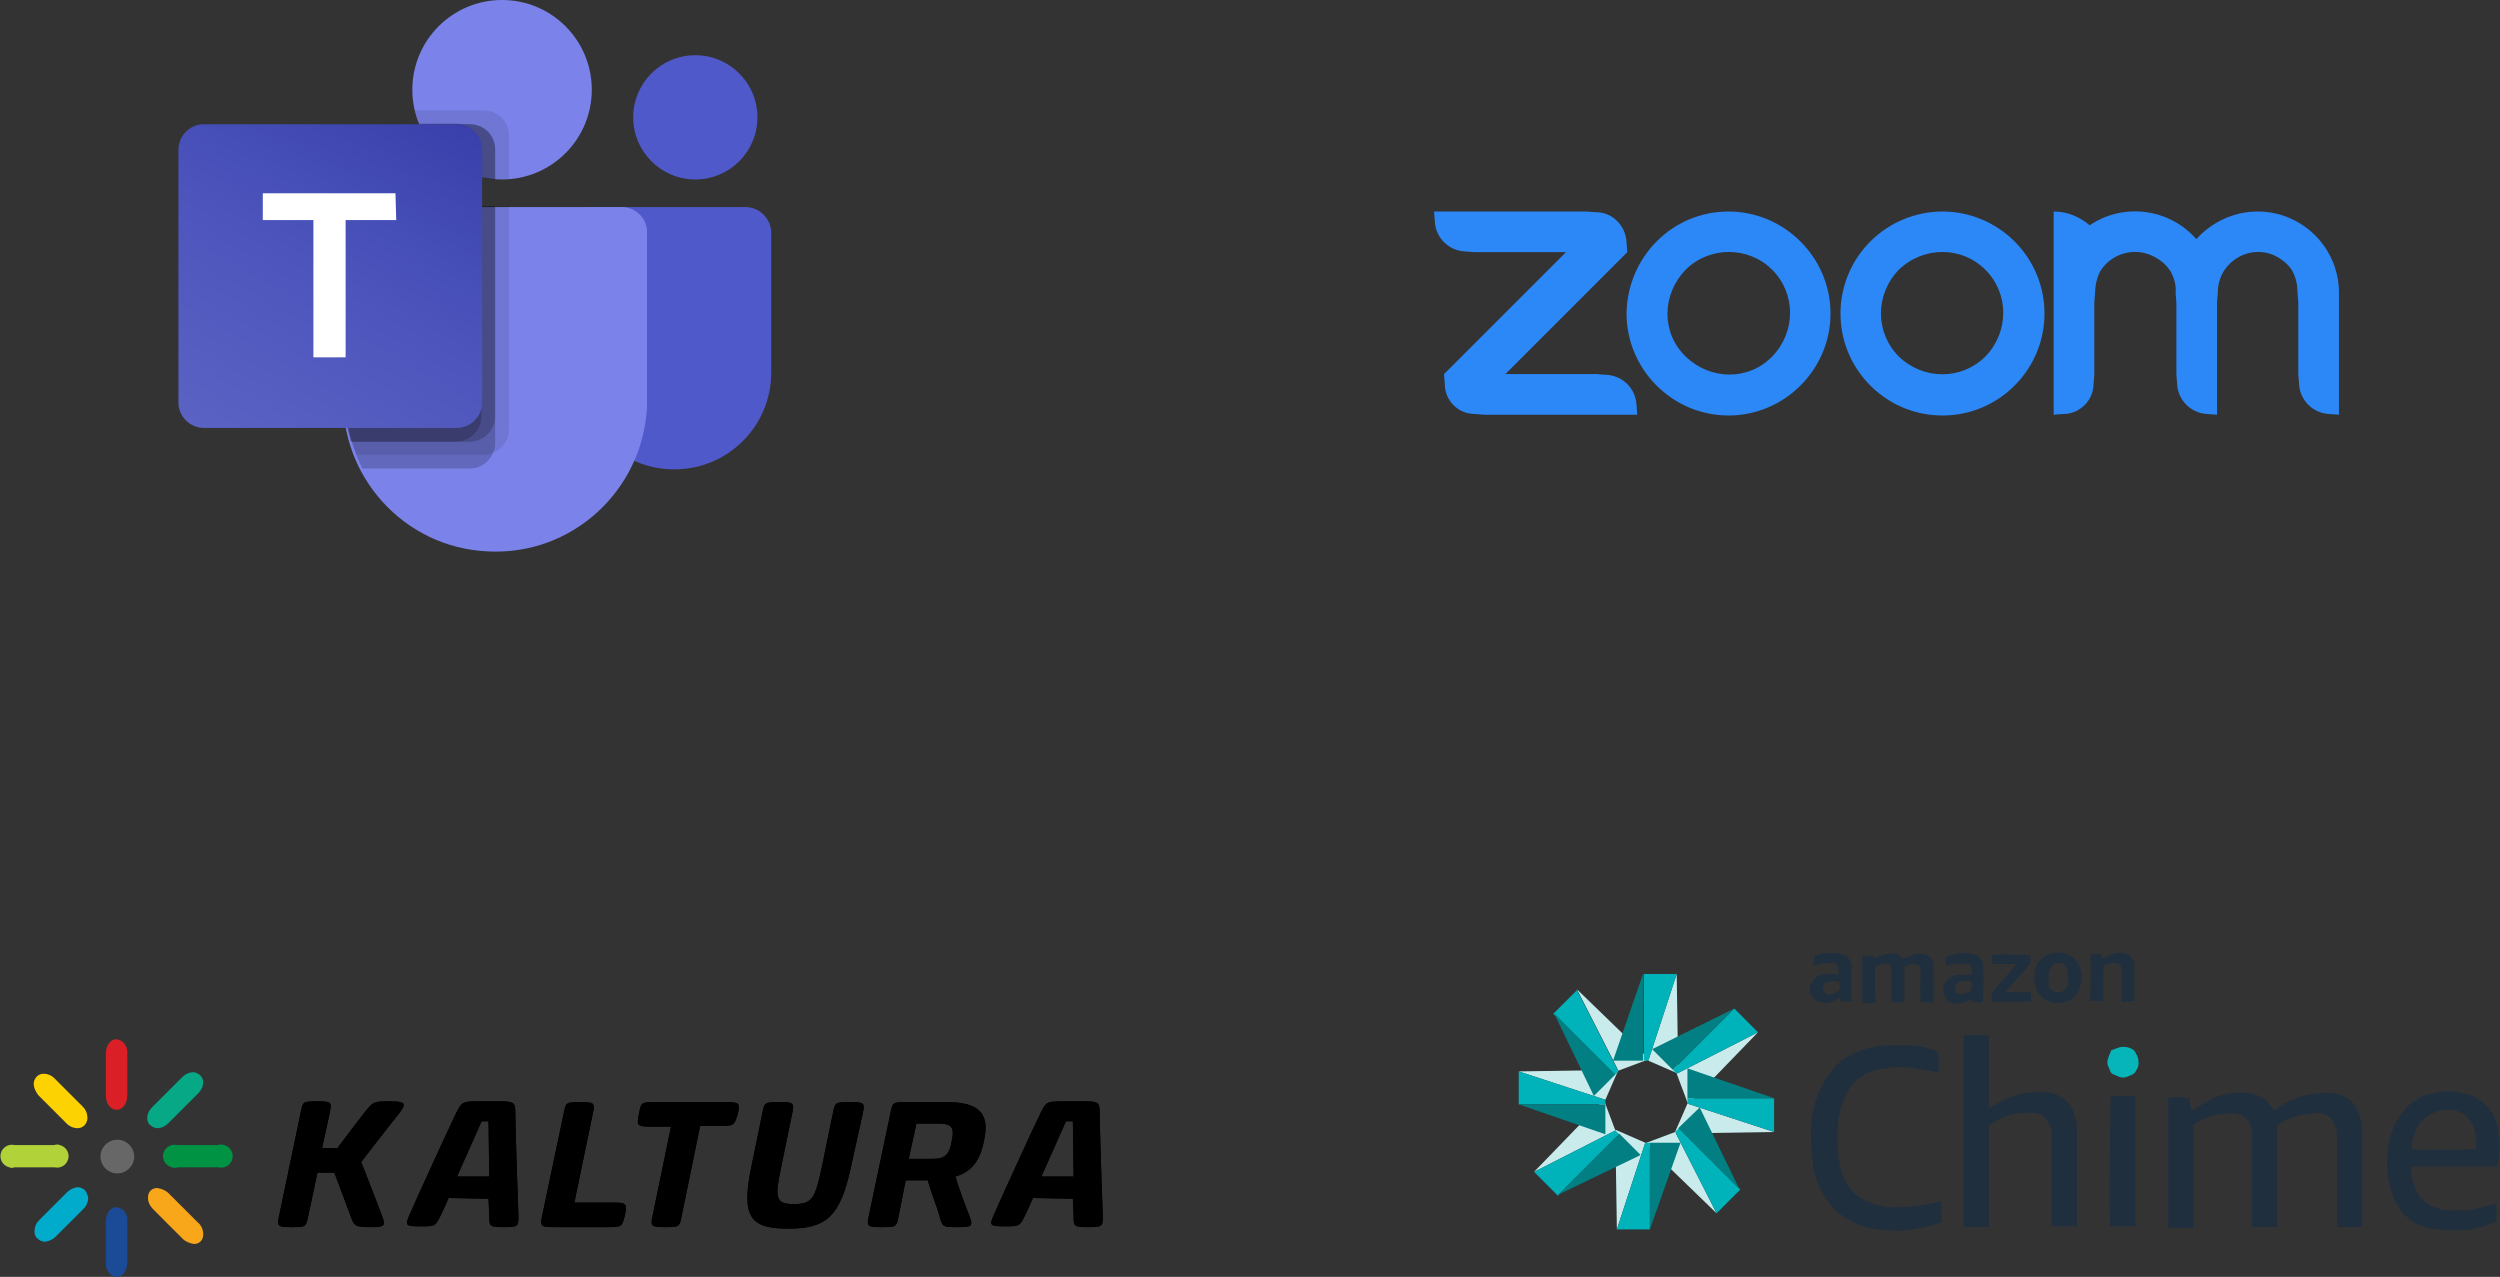 <?xml version="1.0" encoding="utf-8"?>
<!-- Generator: Adobe Illustrator 27.3.0, SVG Export Plug-In . SVG Version: 6.00 Build 0)  -->
<svg version="1.1" id="Layer_1" xmlns="http://www.w3.org/2000/svg" xmlns:xlink="http://www.w3.org/1999/xlink" x="0px" y="0px"
	 viewBox="0 0 326 166.5" style="enable-background:new 0 0 326 166.5;" xml:space="preserve">
<rect x="0" y="0" width="326" height="166.5" fill="#333333" stroke="none"/>
<style type="text/css">
	.st0{fill:#5059C9;}
	.st1{fill:#7B83EB;}
	.st2{opacity:0.1;enable-background:new    ;}
	.st3{opacity:0.2;enable-background:new    ;}
	.st4{fill:url(#Path_2580_00000014620068815468328690000005434229451214543762_);}
	.st5{fill:#FFFFFF;}
	.st6{fill:#1B4A97;}
	.st7{fill:#DA1F26;}
	.st8{fill:#B1D238;}
	.st9{fill:#009344;}
	.st10{fill:#00ABCC;}
	.st11{fill:#06A885;}
	.st12{fill:#FCD203;}
	.st13{fill:#F8A61A;}
	.st14{fill:#676767;}
	.st15{fill-rule:evenodd;clip-rule:evenodd;fill:#2C88F7;}
	.st16{fill:#1F2F3E;}
	.st17{fill:#05B5BA;}
	.st18{fill-rule:evenodd;clip-rule:evenodd;fill:#C9EBEC;}
	.st19{fill-rule:evenodd;clip-rule:evenodd;fill:#00B3BA;}
	.st20{fill-rule:evenodd;clip-rule:evenodd;fill:#027F83;}
</style>
<g id="logos_5" transform="translate(-655.5 -1527.718)">
	<g id="Microsoft_Office_Teams__2018_present_" transform="translate(678.769 1527.718)">
		<path id="Path_2570" class="st0" d="M53.9,27h20c1.9,0,3.4,1.5,3.4,3.4c0,0,0,0,0,0l0,0v18.2c0,6.9-5.6,12.6-12.6,12.6h-0.1
			c-6.9,0-12.6-5.6-12.6-12.6v0V28.8C52.1,27.8,52.9,27,53.9,27L53.9,27L53.9,27z"/>
		<circle id="Ellipse_141" class="st0" cx="67.4" cy="15.3" r="8.1"/>
		<circle id="Ellipse_142" class="st1" cx="42.2" cy="11.7" r="11.7"/>
		<path id="Path_2571" class="st1" d="M57.8,27h-33c-1.9,0-3.3,1.6-3.3,3.5v20.7C21,62.1,29.4,71.4,40.3,71.9
			c10.9,0.6,20.2-7.8,20.8-18.8c0-0.7,0-1.3,0-2V30.4C61.2,28.6,59.7,27,57.8,27z"/>
		<path id="Path_2572" class="st2" d="M43.1,27V56c0,1.3-0.8,2.5-2,3c-0.4,0.2-0.8,0.3-1.2,0.3H23.2c-0.2-0.6-0.4-1.2-0.6-1.8
			c-0.6-2.1-1-4.2-1-6.4V30.4c0-1.9,1.4-3.4,3.3-3.5H43.1z"/>
		<path id="Path_2573" class="st3" d="M41.3,27v30.9c0,0.4-0.1,0.8-0.3,1.2c-0.5,1.2-1.7,2-3,2H24c-0.3-0.6-0.6-1.2-0.8-1.8
			c-0.2-0.6-0.5-1.2-0.6-1.8c-0.6-2.1-1-4.2-1-6.4V30.4c0-1.9,1.4-3.4,3.3-3.5H41.3z"/>
		<path id="Path_2574" class="st3" d="M41.3,27v27.3c0,1.8-1.5,3.3-3.3,3.3H22.5c-0.6-2.1-1-4.2-1-6.4V30.4c0-1.9,1.4-3.4,3.3-3.5
			H41.3z"/>
		<path id="Path_2575" class="st3" d="M39.5,27v27.3c0,1.8-1.5,3.3-3.3,3.3H22.5c-0.6-2.1-1-4.2-1-6.4V30.4c0-1.9,1.4-3.4,3.3-3.5
			H39.5z"/>
		<path id="Path_2576" class="st2" d="M43.1,17.7v5.7c-0.3,0-0.6,0-0.9,0s-0.6,0-0.9,0c-0.6,0-1.2-0.1-1.8-0.3
			c-3.6-0.9-6.6-3.4-8.1-6.9c-0.2-0.6-0.4-1.2-0.6-1.8h9C41.7,14.4,43.1,15.9,43.1,17.7z"/>
		<path id="Path_2577" class="st3" d="M41.3,19.5v3.9c-0.6,0-1.2-0.1-1.8-0.3c-3.6-0.9-6.6-3.4-8.1-6.9h6.6
			C39.9,16.2,41.3,17.7,41.3,19.5z"/>
		<path id="Path_2578" class="st3" d="M41.3,19.5v3.9c-0.6,0-1.2-0.1-1.8-0.3c-3.6-0.9-6.6-3.4-8.1-6.9h6.6
			C39.9,16.2,41.3,17.7,41.3,19.5z"/>
		<path id="Path_2579" class="st3" d="M39.5,19.5V23c-3.6-0.9-6.6-3.4-8.1-6.9h4.8C38.1,16.2,39.5,17.7,39.5,19.5z"/>
		
			<linearGradient id="Path_2580_00000054231236833183431120000016766739317730448301_" gradientUnits="userSpaceOnUse" x1="-798.971" y1="611.406" x2="-798.319" y2="612.536" gradientTransform="matrix(39.554 0 0 -39.558 31609.365 24244.361)">
			<stop  offset="0" style="stop-color:#5A62C3"/>
			<stop  offset="0.5" style="stop-color:#4D55BD"/>
			<stop  offset="1" style="stop-color:#3940AB"/>
		</linearGradient>
		<path id="Path_2580" style="fill:url(#Path_2580_00000054231236833183431120000016766739317730448301_);" d="M3.3,16.2h33
			c1.8,0,3.3,1.5,3.3,3.3v33c0,1.8-1.5,3.3-3.3,3.3h-33c-1.8,0-3.3-1.5-3.3-3.3v-33C0,17.7,1.5,16.2,3.3,16.2z"/>
		<path id="Path_2581" class="st5" d="M28.4,28.7h-6.6v17.9h-4.2V28.7h-6.6v-3.5h17.3L28.4,28.7z"/>
	</g>
	<g id="kaltura" transform="translate(635.3 1406.034)">
		<path id="Path_553" class="st6" d="M35.4,279.1c-0.8,0-1.4,0.8-1.4,1.9v5.3c-0.1,0.9,0.5,1.8,1.4,1.9c0.8,0,1.4-0.8,1.4-1.9V281
			C36.9,280,36.3,279.2,35.4,279.1C35.4,279.1,35.4,279.1,35.4,279.1z"/>
		<path id="Path_554" class="st7" d="M35.4,257.2c-0.8,0-1.4,0.8-1.4,1.9v5.4c0,1.1,0.6,1.9,1.4,1.9c0.8,0,1.4-0.8,1.4-1.9v-5.4
			C36.9,258.2,36.3,257.3,35.4,257.2z"/>
		<path id="Path_555" class="st8" d="M27.3,271h-5.2c-0.8-0.2-1.6,0.3-1.8,1.1c-0.2,0.8,0.3,1.6,1.1,1.8c0.2,0.1,0.5,0.1,0.7,0h5.2
			c0.8,0.2,1.6-0.3,1.8-1.1c0.2-0.8-0.3-1.6-1.1-1.8C27.8,270.9,27.5,270.9,27.3,271z"/>
		<path id="Path_556" class="st9" d="M48.6,271h-5.3c-0.8-0.2-1.6,0.3-1.8,1.1c-0.2,0.8,0.3,1.6,1.1,1.8c0.3,0.1,0.5,0.1,0.8,0h5.3
			c0.8,0.2,1.6-0.3,1.8-1.1c0.2-0.8-0.3-1.6-1.1-1.8C49.1,270.9,48.9,270.9,48.6,271z"/>
		<path id="Path_557" class="st10" d="M31.3,276.9c-0.2-0.2-0.6-0.4-0.9-0.4c-0.5,0-1.1,0.3-1.4,0.6l-3.7,3.7
			c-0.4,0.4-0.6,0.9-0.6,1.5c0,0.3,0.1,0.7,0.4,0.9c0.2,0.2,0.6,0.4,0.9,0.4c0.5,0,1.1-0.3,1.4-0.6l3.7-3.7c0.4-0.4,0.6-0.9,0.6-1.5
			C31.6,277.5,31.5,277.2,31.3,276.9z"/>
		<path id="Path_558" class="st11" d="M46.3,261.9c-0.2-0.2-0.6-0.4-0.9-0.4c-0.6,0-1.1,0.3-1.5,0.7l-3.8,3.8
			c-0.4,0.4-0.7,0.9-0.7,1.5c0,0.3,0.1,0.7,0.4,0.9c0.2,0.2,0.6,0.4,0.9,0.4c0.6,0,1.1-0.3,1.5-0.7l3.8-3.8c0.4-0.4,0.7-0.9,0.7-1.5
			C46.7,262.5,46.6,262.2,46.3,261.9z"/>
		<path id="Path_559" class="st12" d="M31,266l-3.7-3.7c-0.4-0.4-0.9-0.6-1.4-0.6c-0.7,0-1.2,0.5-1.3,1.2c0,0,0,0,0,0v0.1
			c0,0.6,0.3,1.1,0.6,1.5l3.7,3.7c0.4,0.4,0.9,0.6,1.4,0.6c0.7,0,1.2-0.5,1.3-1.2c0,0,0,0,0,0v-0.1C31.6,266.9,31.4,266.4,31,266z"
			/>
		<path id="Path_560" class="st13" d="M46,281.1l-3.8-3.8c-0.4-0.4-0.9-0.6-1.5-0.7c-0.7,0-1.2,0.5-1.2,1.2c0,0,0,0,0,0v0.1
			c0,0.6,0.3,1.1,0.7,1.5l3.8,3.8c0.4,0.4,0.9,0.6,1.5,0.7c0.7,0,1.2-0.5,1.2-1.2c0,0,0,0,0,0v-0.1C46.7,282,46.4,281.4,46,281.1z"
			/>
		<path id="Path_561" d="M67.3,273.2c0,0,2.2,5.6,2.7,7c0.5,1.3,0.4,1.5-1.4,1.5c-2.1,0-2.2-0.1-2.7-1.5l-2.1-5.6h-2.2l-1.2,5.6
			c-0.3,1.5-0.3,1.5-2.2,1.5c-1.8,0-1.9-0.1-1.6-1.5l2.8-13.4c0.3-1.5,0.3-1.5,2.2-1.5c1.8,0,1.9,0.1,1.6,1.5l-1,4.6h2
			c0,0,2.7-3.6,3.5-4.6c1.2-1.5,1.2-1.5,3.4-1.5c2,0,2.1,0.3,1.2,1.5C71.4,267.9,67.3,273.2,67.3,273.2z M78.7,277.9
			c-0.2,0.5-0.8,1.8-1,2.2c-0.7,1.4-0.7,1.5-2.5,1.5c-2.2,0-2.2-0.1-1.6-1.5c0.9-2.1,5.4-11.9,6.1-13.3s0.8-1.5,2.8-1.5h2.8
			c1.9,0,2.1,0.1,2.1,1.5c0,1.5,0.3,11.1,0.4,13.4c0,1.4,0,1.5-1.9,1.5s-1.9-0.1-1.9-1.5c0-0.3-0.1-1.8-0.1-2.2L78.7,277.9
			L78.7,277.9z M84,275.1l-0.1-7.2h-0.9l-3.2,7.2H84z M99.3,281.7h-6.8c-1.8,0-1.9-0.1-1.6-1.5l2.8-13.3c0.3-1.5,0.3-1.5,2.2-1.5
			c1.8,0,1.9,0.1,1.6,1.5l-2.4,11.6h4.9c1.9,0,2,0.1,1.7,1.6C101.3,281.7,101.3,281.7,99.3,281.7L99.3,281.7z M114,268.5h-2.5
			l-2.4,11.7c-0.3,1.5-0.3,1.5-2.2,1.5c-1.8,0-1.9-0.1-1.6-1.5l2.4-11.6h-2.5c-1.9,0-2-0.1-1.7-1.6c0.3-1.6,0.3-1.6,2.3-1.6h9
			c1.9,0,1.9,0.1,1.6,1.6C115.9,268.5,115.9,268.5,114,268.5L114,268.5z M131.2,273.7c-1.4,6.6-3.2,8.2-8.2,8.2s-6.2-1.5-4.8-8.2
			l1.4-6.8c0.3-1.5,0.3-1.5,2.3-1.5c1.8,0,1.9,0.1,1.6,1.5l-1.4,6.8c-0.9,4.2-0.8,5,1.6,5c2.5,0,2.8-0.8,3.7-5l1.4-6.8
			c0.3-1.5,0.3-1.5,2.3-1.5c1.8,0,1.9,0.1,1.6,1.5L131.2,273.7z M146.6,280.2c0.5,1.4,0.4,1.5-1.5,1.5c-2,0-2,0-2.4-1.5
			c-0.2-0.8-1.3-3.6-1.5-4.6h-2.9l-0.9,4.6c-0.3,1.5-0.3,1.5-2.3,1.5c-1.8,0-1.9-0.1-1.6-1.5l2.8-13.3c0.3-1.5,0.3-1.5,2.2-1.5h5.2
			c4.3,0,5.6,1.6,4.8,5.1c-0.5,2.5-1.6,4-3.7,4.6C145.2,276.6,146.2,279.2,146.6,280.2L146.6,280.2z M142.6,268.2h-2.9l-1,4.6h3.1
			c1.6,0,2.2-0.5,2.5-2.3C144.7,268.7,144.3,268.2,142.6,268.2L142.6,268.2z M154.9,277.9c-0.2,0.5-0.8,1.8-1,2.2
			c-0.7,1.4-0.7,1.5-2.5,1.5c-2.2,0-2.2-0.1-1.6-1.5c0.9-2.1,5.4-11.9,6.1-13.3s0.8-1.5,2.8-1.5h2.8c1.9,0,2.1,0.1,2.1,1.5
			c0,1.5,0.3,11.1,0.4,13.4c0,1.4,0,1.5-1.9,1.5s-1.9-0.1-1.9-1.5c0-0.3-0.1-1.8-0.1-2.2L154.9,277.9z M160.2,275.1l-0.1-7.2h-0.9
			l-3.2,7.2H160.2z"/>
		<path id="Path_562" class="st14" d="M33.3,272.5c0-1.2,1-2.2,2.2-2.2c1.2,0,2.2,1,2.2,2.2c0,1.2-1,2.2-2.2,2.2
			C34.3,274.7,33.3,273.7,33.3,272.5z"/>
		<path id="Path_563" d="M67.3,273.2c0,0,2.2,5.6,2.7,7c0.5,1.3,0.4,1.5-1.4,1.5c-2.1,0-2.2-0.1-2.7-1.5l-2.1-5.6h-2.2l-1.2,5.6
			c-0.3,1.5-0.3,1.5-2.2,1.5c-1.8,0-1.9-0.1-1.6-1.5l2.8-13.4c0.3-1.5,0.3-1.5,2.2-1.5c1.8,0,1.9,0.1,1.6,1.5l-1,4.6h2
			c0,0,2.7-3.6,3.5-4.6c1.2-1.5,1.2-1.5,3.4-1.5c2,0,2.1,0.3,1.2,1.5C71.4,267.9,67.3,273.2,67.3,273.2z M78.7,277.9
			c-0.2,0.5-0.8,1.8-1,2.2c-0.7,1.4-0.7,1.5-2.5,1.5c-2.2,0-2.2-0.1-1.6-1.5c0.9-2.1,5.4-11.9,6.1-13.3s0.8-1.5,2.8-1.5h2.8
			c1.9,0,2.1,0.1,2.1,1.5c0,1.5,0.3,11.1,0.4,13.4c0,1.4,0,1.5-1.9,1.5s-1.9-0.1-1.9-1.5c0-0.3-0.1-1.8-0.1-2.2L78.7,277.9
			L78.7,277.9z M84,275.1l-0.1-7.2h-0.9l-3.2,7.2H84z M99.3,281.7h-6.8c-1.8,0-1.9-0.1-1.6-1.5l2.8-13.3c0.3-1.5,0.3-1.5,2.2-1.5
			c1.8,0,1.9,0.1,1.6,1.5l-2.4,11.6h4.9c1.9,0,2,0.1,1.7,1.6C101.3,281.7,101.3,281.7,99.3,281.7L99.3,281.7z M114,268.5h-2.5
			l-2.4,11.7c-0.3,1.5-0.3,1.5-2.2,1.5c-1.8,0-1.9-0.1-1.6-1.5l2.4-11.6h-2.5c-1.9,0-2-0.1-1.7-1.6c0.3-1.6,0.3-1.6,2.3-1.6h9
			c1.9,0,1.9,0.1,1.6,1.6C115.9,268.5,115.9,268.5,114,268.5L114,268.5z M131.2,273.7c-1.4,6.6-3.2,8.2-8.2,8.2s-6.2-1.5-4.8-8.2
			l1.4-6.8c0.3-1.5,0.3-1.5,2.3-1.5c1.8,0,1.9,0.1,1.6,1.5l-1.4,6.8c-0.9,4.2-0.8,5,1.6,5c2.5,0,2.8-0.8,3.7-5l1.4-6.8
			c0.3-1.5,0.3-1.5,2.3-1.5c1.8,0,1.9,0.1,1.6,1.5L131.2,273.7z M146.6,280.2c0.5,1.4,0.4,1.5-1.5,1.5c-2,0-2,0-2.4-1.5
			c-0.2-0.8-1.3-3.6-1.5-4.6h-2.9l-0.9,4.6c-0.3,1.5-0.3,1.5-2.3,1.5c-1.8,0-1.9-0.1-1.6-1.5l2.8-13.3c0.3-1.5,0.3-1.5,2.2-1.5h5.2
			c4.3,0,5.6,1.6,4.8,5.1c-0.5,2.5-1.6,4-3.7,4.6C145.2,276.6,146.2,279.2,146.6,280.2L146.6,280.2z M142.6,268.2h-2.9l-1,4.6h3.1
			c1.6,0,2.2-0.5,2.5-2.3C144.7,268.7,144.3,268.2,142.6,268.2L142.6,268.2z M154.9,277.9c-0.2,0.5-0.8,1.8-1,2.2
			c-0.7,1.4-0.7,1.5-2.5,1.5c-2.2,0-2.2-0.1-1.6-1.5c0.9-2.1,5.4-11.9,6.1-13.3s0.8-1.5,2.8-1.5h2.8c1.9,0,2.1,0.1,2.1,1.5
			c0,1.5,0.3,11.1,0.4,13.4c0,1.4,0,1.5-1.9,1.5s-1.9-0.1-1.9-1.5c0-0.3-0.1-1.8-0.1-2.2L154.9,277.9z M160.2,275.1l-0.1-7.2h-0.9
			l-3.2,7.2H160.2z"/>
	</g>
	<path id="zoom" class="st15" d="M938.6,1563.2c0.4,0.8,0.7,1.7,0.6,2.7l0.1,1.3v9.3l0.1,1.3c0.1,2.1,1.8,3.8,3.9,3.9l1.3,0.1v-14.6
		l0.1-1.3c0-0.9,0.2-1.8,0.7-2.7c1.5-2.5,4.7-3.4,7.2-1.9c0.8,0.5,1.5,1.1,1.9,1.9c0.4,0.8,0.6,1.7,0.6,2.7l0.1,1.3v9.3l0.1,1.3
		c0.1,2.1,1.8,3.8,3.9,3.9l1.3,0.1v-15.9c0-5.9-4.8-10.6-10.6-10.6c-3,0-5.9,1.3-8,3.6c-3.5-4-9.5-4.8-13.9-1.8
		c-1.3-1.1-2.9-1.8-4.7-1.8v26.5l1.3-0.1c2.1,0,3.9-1.8,3.9-3.9l0.1-1.3v-9.3l0.1-1.3c0-0.9,0.2-1.8,0.6-2.7
		c1.5-2.5,4.7-3.4,7.3-1.9C937.5,1561.8,938.1,1562.4,938.6,1563.2L938.6,1563.2z M847.8,1581.7l1.3,0.1H869l-0.1-1.3
		c-0.1-2.1-1.8-3.8-3.9-3.9l-1.3-0.1h-11.9l15.9-15.9l-0.1-1.3c-0.1-2.1-1.8-3.9-3.9-3.9l-1.3-0.1l-19.9,0l0.1,1.3
		c0.1,2.1,1.8,3.8,3.9,3.9l1.3,0.1h11.9l-15.9,15.9l0.1,1.3C843.9,1579.9,845.6,1581.7,847.8,1581.7L847.8,1581.7z M918.2,1559.2
		c5.2,5.2,5.2,13.6,0,18.8c-5.2,5.2-13.6,5.2-18.8,0c-5.2-5.2-5.2-13.6,0-18.8c2.5-2.5,5.9-3.9,9.4-3.9
		C912.3,1555.3,915.7,1556.7,918.2,1559.2z M914.4,1562.9c3.1,3.1,3.1,8.1,0,11.3c-3.1,3.1-8.1,3.1-11.3,0c-3.1-3.1-3.1-8.1,0-11.3
		C906.3,1559.8,911.3,1559.8,914.4,1562.9z M880.9,1555.3c7.3,0,13.3,6,13.3,13.3s-6,13.3-13.3,13.3c-7.3,0-13.3-6-13.3-13.3
		C867.7,1561.2,873.6,1555.3,880.9,1555.3L880.9,1555.3z M886.6,1562.9c3.1,3.1,3.1,8.1,0,11.3s-8.1,3.1-11.3,0s-3.1-8.1,0-11.3
		c0,0,0,0,0,0C878.4,1559.8,883.5,1559.8,886.6,1562.9z"/>
	<g id="Amazon-Chime" transform="translate(780.641 1452.23)">
		<path id="Path_2603" class="st16" d="M111.4,200.2c1.2-0.5,2.6-0.6,3.9-0.2c0.7,0.3,1.1,1,1,1.8c0,1.4,0,2.9,0,4.3h-1.4
			c0-0.2-0.1-0.3-0.1-0.5c-0.8,0.4-1.6,0.9-2.5,0.6c-1-0.2-1.6-1.2-1.4-2.1c0-0.1,0-0.2,0.1-0.3c0.3-0.7,1-1.2,1.7-1.3
			c0.6,0,1.3,0,1.9,0.1c0-0.5,0.1-1.2-0.5-1.5c-0.9-0.1-1.9,0-2.8,0.3C111.4,201,111.4,200.6,111.4,200.2 M113,203.6
			c-0.4,0.2-0.6,0.8-0.3,1.2c0.1,0.1,0.2,0.3,0.4,0.3c0.5,0.1,1.1,0,1.5-0.4c0.3-0.3,0.1-0.8,0.1-1.2
			C114.1,203.4,113.5,203.4,113,203.6 M119.2,200.5c0.8-0.4,1.6-0.7,2.5-0.7c0.5,0.1,1,0.3,1.3,0.7c0.4-0.1,0.8-0.4,1.3-0.5
			c0.6-0.2,1.4-0.2,2,0.1c0.5,0.3,0.7,0.8,0.7,1.3c0,1.6,0,3.2,0,4.8h-1.7c-0.1-1.5,0-3,0-4.4c0-0.4-0.4-0.6-0.7-0.6
			c-0.5,0-0.9,0.1-1.4,0.3c0,1.6,0,3.1,0,4.7h-1.7v-4.2c0-0.4-0.2-0.9-0.6-0.8c-0.5-0.1-1.1,0.1-1.5,0.4c-0.1,1.6,0,3.1,0,4.7h-1.7
			v-6.2c0.5,0,0.9,0,1.4,0L119.2,200.5 M128.7,200.2c1.1-0.4,2.2-0.6,3.4-0.3c0.6,0.1,1.1,0.5,1.3,1.1c0.1,1,0.2,2,0.1,3.1
			c0,0.7,0,1.4-0.1,2.1c-0.4,0-0.9,0-1.3,0c-0.1-0.2-0.1-0.3-0.1-0.5c-0.6,0.4-1.2,0.6-1.9,0.7c-0.7,0-1.3-0.3-1.6-0.9
			c-0.3-0.5-0.3-1.1-0.1-1.6c0.3-0.7,0.9-1.2,1.7-1.3c0.6,0,1.3,0,1.9,0c0-0.5,0.1-1.1-0.4-1.4c-1-0.1-2-0.1-2.9,0.2
			C128.6,201,128.4,200.5,128.7,200.2 M129.8,204.3c-0.1,0.4,0.2,0.8,0.6,0.8c0,0,0,0,0,0c0.1,0,0.1,0,0.2,0c0.4,0,0.9-0.2,1.2-0.4
			c0.2-0.4,0.2-0.8,0.1-1.2c-0.4-0.1-0.9-0.1-1.3-0.1C130.2,203.6,129.8,203.9,129.8,204.3 M142.1,199.9c0.9-0.3,1.8-0.2,2.6,0.1
			c0.7,0.3,1.2,1,1.4,1.7c0.4,1.2,0.2,2.5-0.5,3.5c-0.8,0.9-2,1.3-3.2,1c-0.8-0.2-1.5-0.7-1.9-1.5c-0.5-1.1-0.5-2.4,0-3.5
			C140.8,200.7,141.4,200.1,142.1,199.9 M142.7,201.2c-0.8,0.5-0.7,1.7-0.7,2.5c0,0.7,0.6,1.3,1.3,1.2c0.1,0,0.1,0,0.2,0
			c0.6-0.2,1.1-0.8,1-1.5c0-0.7,0.1-1.5-0.4-2.1C143.8,201,143.1,200.9,142.7,201.2 M147.5,199.9c0.4,0,0.9,0,1.3,0
			c0.1,0.2,0.1,0.5,0.3,0.6c1-0.7,2.5-1.2,3.6-0.3c0.3,0.4,0.5,0.8,0.5,1.3c0,1.5,0,3,0,4.5c-0.6,0.1-1.2,0.1-1.7,0.1v-4.1
			c0-0.4-0.1-0.7-0.5-0.9c-0.6-0.1-1.2,0-1.8,0.3c-0.1,1.5,0,3.1-0.1,4.6h-1.7C147.5,204,147.5,202,147.5,199.9 M134.6,200
			c1.6-0.1,3.1,0,4.7,0c0.2,0,0.4,0.2,0.3,0.4c0,0.4,0.1,0.8-0.2,1c-1,1.1-2,2.3-3,3.4c0.2,0.1,0.4,0.1,0.7,0.1h2.6v1.2h-4.9
			c-0.4,0-0.2-0.5-0.2-0.7c-0.1-0.5,0.3-0.8,0.6-1.2c0.8-0.8,1.4-1.7,2.2-2.5c0.1-0.2,0.3-0.3,0.3-0.5c-1,0-2,0-3,0L134.6,200
			 M130.9,210.6c0.1,0,0.1-0.1,0.2-0.1c1-0.1,2.1,0,3.1,0c0,3.2,0,6.3,0,9.5c0.4-0.2,0.8-0.4,1.1-0.6c1-0.6,2.2-1.1,3.3-1.3
			c0.9-0.2,1.9-0.2,2.8-0.2c1.3,0,2.5,0.6,3.3,1.6c0.7,1,1,2.1,1,3.3c0,4.2,0,8.4,0,12.6h-3.3c0-3.9,0-7.8,0-11.7
			c0.1-1.1-0.4-2.2-1.3-2.8c-0.6-0.3-1.3-0.4-2-0.3c-1.8,0-3.5,0.6-4.9,1.7c0,4.4,0,8.8,0,13.2c-1.1,0-2.2,0-3.3,0
			C130.9,227.2,130.9,218.9,130.9,210.6 M115,213.8c2-1.4,4.3-2.1,6.7-2c0.9,0,1.8,0,2.6,0c1.1,0.1,2.2,0.4,3.3,0.8
			c0.1,0.9,0,1.8,0.1,2.7c-1.3-0.1-2.6-0.5-4-0.6c-1-0.1-1.9-0.1-2.9,0.1c-1.9,0.1-3.6,1-4.7,2.5c-1.2,1.9-1.7,4.1-1.6,6.3
			c-0.1,1.6,0.1,3.2,0.5,4.7c0.4,1.3,1.1,2.4,2.2,3.2c1.5,1,3.2,1.5,5,1.4c1.9,0,3.9-0.3,5.8-0.8v2.8c-1.2,0.4-2.5,0.7-3.7,0.9
			c-1.1,0.2-2.2,0.2-3.3,0.1c-2.5,0-4.8-0.9-6.7-2.5c-1.6-1.6-2.7-3.6-3-5.8c-0.2-1.5-0.3-2.9-0.3-4.4c0-2.2,0.5-4.4,1.6-6.4
			C113.2,215.6,114,214.6,115,213.8 M191.5,218.2c1.9-0.6,4-0.5,5.8,0.2c1.6,0.7,2.8,2.1,3.2,3.9c0.4,1.7,0.4,3.6,0,5.3
			c-3.7,0-7.5,0-11.2,0c-0.1,1.5,0.4,3,1.3,4.2c0.9,0.9,2.1,1.4,3.4,1.5c1.1,0.1,2.2,0,3.3-0.1c1-0.2,2.1-0.5,3.1-0.8
			c0,0.8,0,1.6,0,2.3c-1.3,0.7-2.8,1.1-4.3,1.2c-1.6,0.1-3.2,0-4.7-0.3c-2-0.5-3.7-2-4.4-3.9c-0.7-1.9-1-3.9-0.8-5.8
			c0.1-1.9,0.7-3.7,1.8-5.2C188.9,219.5,190.1,218.6,191.5,218.2 M190.6,221.7c-0.8,1-1.2,2.3-1.3,3.6c0.6,0.1,1.3,0.2,1.9,0.1
			c2.2,0,4.4,0.1,6.5-0.1c0.2-1.1,0-2.2-0.4-3.2c-0.6-1.2-1.8-1.9-3.1-1.9C192.9,220.2,191.5,220.7,190.6,221.7 M164.9,218.2
			c0.9-0.2,1.9-0.3,2.8-0.2c1,0,2,0.4,2.8,1.1c0.3,0.4,0.6,0.8,0.9,1.2c1.9-1.5,4.3-2.3,6.8-2.3c1.3-0.1,2.6,0.4,3.5,1.3
			c0.8,1,1.2,2.4,1.2,3.7c0,4.2,0,8.3,0,12.5c-1.1,0-2.2,0-3.3,0c0-3.9,0-7.8,0-11.7c0.1-1-0.3-2-1-2.7c-0.6-0.4-1.4-0.6-2.2-0.4
			c-1.6,0.1-3.2,0.6-4.6,1.5c0,3,0,5.9,0,8.9c0,1.5,0,3,0,4.4c-1.1,0-2.2,0-3.3,0c0-3.9,0-7.9,0-11.8c0.1-1.1-0.3-2.1-1.2-2.7
			c-0.6-0.3-1.3-0.4-1.9-0.3c-1.4,0-2.9,0.5-4.1,1.2c-0.2,0.1-0.5,0.2-0.4,0.5v13.2h-3.3c0-5.7,0-11.3,0-17c0.9-0.1,1.9,0,2.8,0.1
			c0,0.5,0.1,1,0.2,1.6c0.2,0,0.5-0.1,0.7-0.3C162.5,219.1,163.7,218.5,164.9,218.2 M150.1,218.4h3.2c0,5.7,0,11.4,0,17h-3.3
			c-0.1-4,0-8,0-12C150.1,221.8,150,220.1,150.1,218.4z"/>
		<path id="Path_2604" class="st17" d="M151.1,212.1c0.6-0.2,1.3-0.1,1.8,0.2c0.4,0.2,0.5,0.6,0.7,1c0.2,0.6,0.2,1.3-0.2,1.8
			c-0.2,0.5-0.7,0.6-1.2,0.8c-0.6,0.3-1.2-0.1-1.7-0.3c-0.4-0.1-0.5-0.5-0.6-0.8c-0.2-0.3-0.3-0.7-0.2-1.1c0.1-0.4,0.3-0.9,0.5-1.3
			C150.4,212.4,150.8,212.2,151.1,212.1"/>
		<path id="Path_2605" class="st18" d="M93.7,215.5l-3.9-1.7l3.7-11.3L93.7,215.5z"/>
		<path id="Path_2606" class="st18" d="M95,219.5l-1.5-4l10.6-5.4L95,219.5z"/>
		<path id="Path_2607" class="st19" d="M93.5,215.5l10.6-5.4L101,207l-8,8L93.5,215.5z"/>
		<path id="Path_2608" class="st20" d="M90.3,212.3L101,207l-8,8L90.3,212.3z"/>
		<path id="Path_2609" class="st18" d="M93.2,223.3l1.7-3.9l11.3,3.7L93.2,223.3z"/>
		<path id="Path_2610" class="st19" d="M94.9,219.4l11.3,3.7v-4.4H94.9V219.4z"/>
		<path id="Path_2611" class="st20" d="M94.9,214.8l11.3,3.9H94.9V214.8z"/>
		<path id="Path_2612" class="st18" d="M89.3,224.6l4-1.5l5.4,10.6L89.3,224.6z"/>
		<path id="Path_2613" class="st19" d="M93.3,223.1l5.4,10.6l3.1-3.1l-8-8L93.3,223.1z"/>
		<path id="Path_2614" class="st20" d="M96.5,219.9l5.2,10.7l-8-8L96.5,219.9z"/>
		<path id="Path_2615" class="st18" d="M85.5,222.8l3.9,1.7l-3.7,11.3L85.5,222.8z"/>
		<path id="Path_2616" class="st19" d="M89.4,224.5l-3.7,11.3H90v-11.3H89.4z"/>
		<path id="Path_2617" class="st20" d="M94,224.5L90,235.8v-11.3H94z"/>
		<path id="Path_2618" class="st18" d="M84,218.9l1.5,4l-10.6,5.4L84,218.9z"/>
		<path id="Path_2619" class="st19" d="M85.5,222.9l-10.6,5.4l3.1,3.1l8-8L85.5,222.9z"/>
		<path id="Path_2620" class="st20" d="M88.8,226.1L78,231.3l8-8L88.8,226.1z"/>
		<path id="Path_2621" class="st18" d="M85.9,215l-1.7,3.9l-11.3-3.7L85.9,215z"/>
		<path id="Path_2622" class="st19" d="M84.2,218.9l-11.3-3.7v4.3h11.3V218.9z"/>
		<path id="Path_2623" class="st20" d="M84.2,223.4l-11.3-3.9h11.3V223.4z"/>
		<path id="Path_2624" class="st18" d="M89.9,213.6l-4,1.5l-5.4-10.6L89.9,213.6z"/>
		<path id="Path_2625" class="st19" d="M85.9,215.2l-5.4-10.6l-3.1,3.1l8,8L85.9,215.2z"/>
		<path id="Path_2626" class="st20" d="M82.7,218.4l-5.2-10.8l8,8L82.7,218.4z"/>
		<path id="Path_2627" class="st20" d="M85.2,213.8l3.9-11.3v11.3H85.2z"/>
		<path id="Path_2628" class="st19" d="M89.8,213.8l3.7-11.3h-4.3v11.3H89.8z"/>
	</g>
</g>
</svg>
